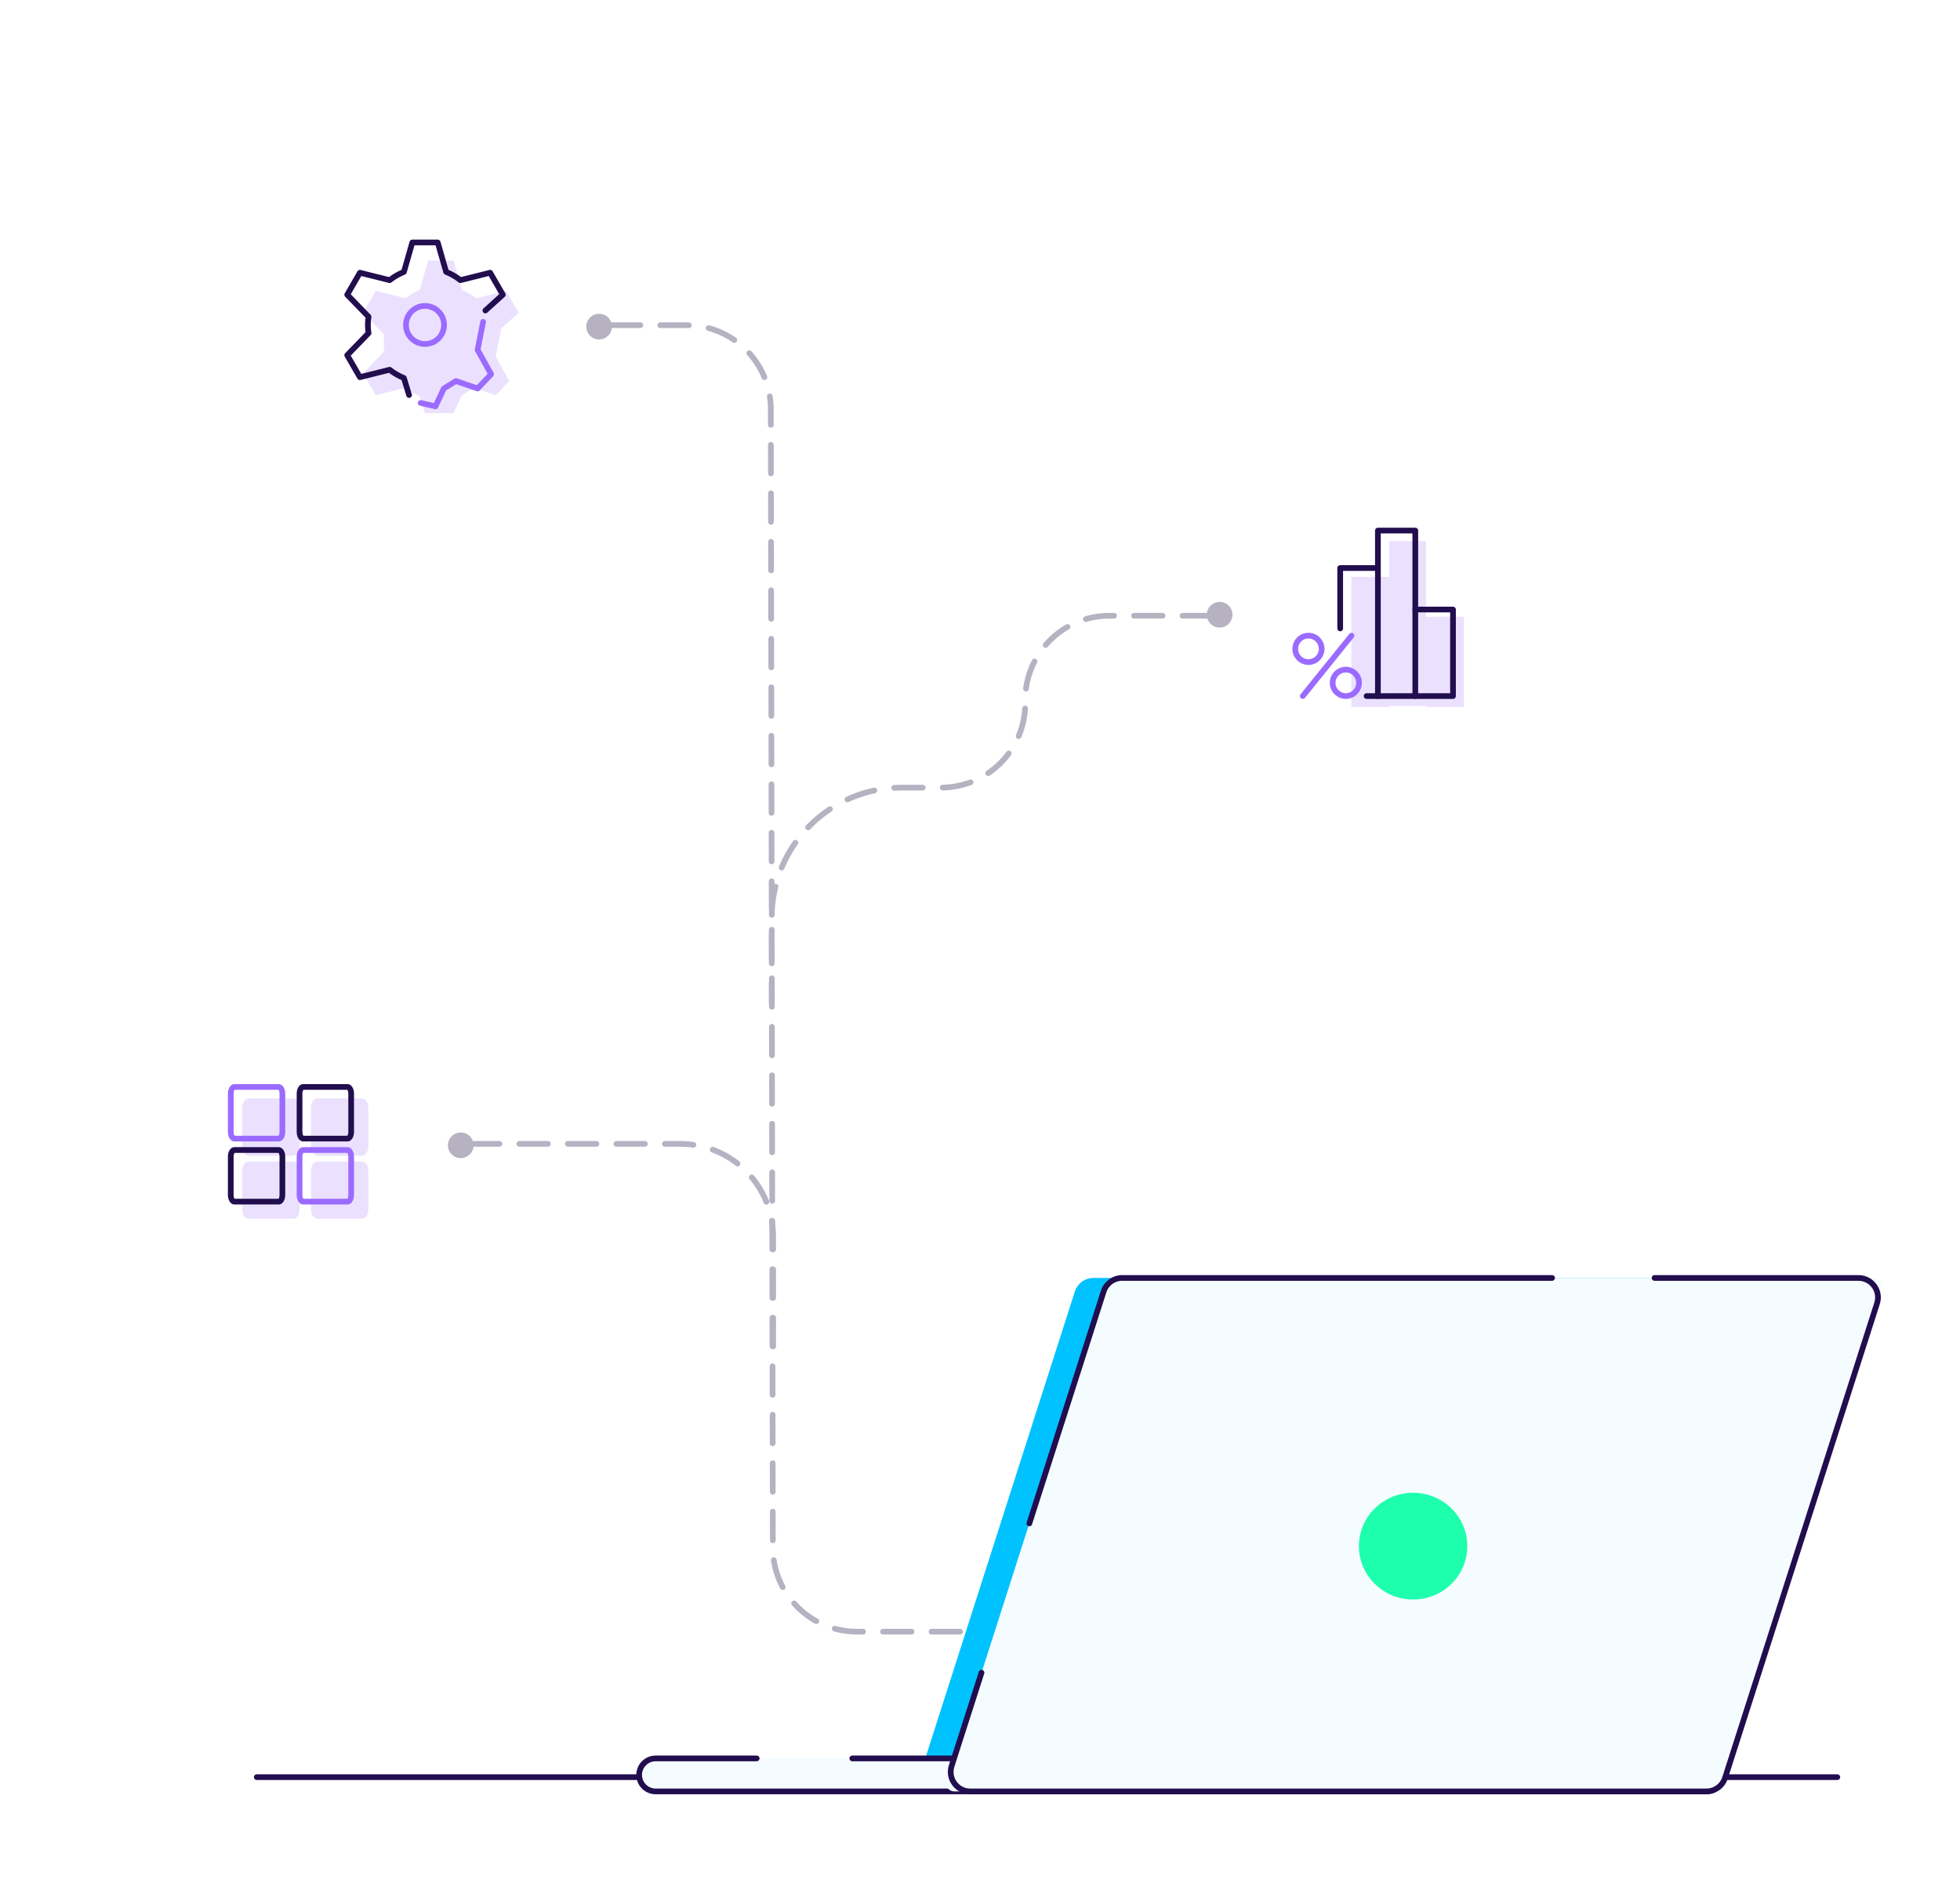 <svg width="687" height="665" viewBox="0 0 687 665" fill="none" xmlns="http://www.w3.org/2000/svg">
<g filter="url(#filter0_d_92_116357)">
<path d="M93 115.1C93 147.188 119.362 173.2 151.45 173.2C183.538 173.2 209.9 147.188 209.9 115.1C209.9 83.012 183.538 57 151.45 57C119.362 57 93 83.012 93 115.1Z" fill="white"/>
</g>
<path opacity="0.2" d="M181.789 109.648L175.679 115.193L173.742 125.022L178.486 133.562L173.742 138.563L166.15 135.954L161.922 138.563L158.966 144.831H148.932L147.113 138.846C145.316 138.13 143.633 137.156 142.117 135.954L131.695 138.563L127.246 130.859L134.722 123.129C134.416 121.224 134.416 119.283 134.722 117.378L127.253 109.653L131.701 101.948L142.124 104.557C143.64 103.356 145.323 102.382 147.12 101.666L150.069 91.338H158.966L161.922 101.661C163.719 102.377 165.402 103.351 166.918 104.553L177.34 101.944L181.789 109.648Z" fill="#9B6BFF"/>
<path d="M169.34 112.817L167.403 122.646L172.147 131.186L167.403 136.187L159.812 133.578L155.584 136.187L152.627 142.455L147.45 141.253" stroke="#9B6BFF" stroke-width="2" stroke-miterlimit="10" stroke-linecap="round" stroke-linejoin="round"/>
<path d="M148.974 120.588C152.659 120.588 155.646 117.601 155.646 113.915C155.646 110.23 152.659 107.243 148.974 107.243C145.288 107.243 142.301 110.23 142.301 113.915C142.301 117.601 145.288 120.588 148.974 120.588Z" stroke="#9B6BFF" stroke-width="2" stroke-miterlimit="10" stroke-linecap="round" stroke-linejoin="round"/>
<path d="M170.133 108.855L176.243 103.31L171.794 95.605L161.372 98.214C159.856 97.013 158.173 96.039 156.376 95.323L153.42 85H144.523L141.574 95.327C139.777 96.043 138.094 97.017 136.578 98.219L126.155 95.61L121.707 103.314L129.176 111.039C128.87 112.944 128.87 114.886 129.176 116.791L121.7 124.52L126.148 132.225L136.571 129.616C138.087 130.817 139.77 131.791 141.567 132.508L143.386 138.493" stroke="#220D4E" stroke-width="2" stroke-miterlimit="10" stroke-linecap="round" stroke-linejoin="round"/>
<g filter="url(#filter1_d_92_116357)">
<path d="M44 400.9C44 432.988 70.362 459 102.45 459C134.538 459 160.9 432.988 160.9 400.9C160.9 368.812 134.538 342.8 102.45 342.8C70.362 342.8 44 368.812 44 400.9Z" fill="white"/>
</g>
<path opacity="0.2" fill-rule="evenodd" clip-rule="evenodd" d="M87.133 385.074C85.903 385.074 84.907 386.536 84.907 388.339V401.9C84.907 403.703 85.903 405.165 87.133 405.165H102.772C104.001 405.165 104.998 403.703 104.998 401.9V388.339C104.998 386.536 104.001 385.074 102.772 385.074H87.133Z" fill="#9B6BFF"/>
<path opacity="0.2" fill-rule="evenodd" clip-rule="evenodd" d="M87.133 407.174C85.903 407.174 84.907 408.636 84.907 410.44V424C84.907 425.804 85.903 427.266 87.133 427.266H102.772C104.001 427.266 104.998 425.804 104.998 424V410.44C104.998 408.636 104.001 407.174 102.772 407.174H87.133Z" fill="#9B6BFF"/>
<path opacity="0.2" fill-rule="evenodd" clip-rule="evenodd" d="M111.241 385.074C110.012 385.074 109.015 386.536 109.015 388.339V401.9C109.015 403.703 110.012 405.165 111.241 405.165H126.88C128.109 405.165 129.106 403.703 129.106 401.9V388.339C129.106 386.536 128.109 385.074 126.88 385.074H111.241Z" fill="#9B6BFF"/>
<path opacity="0.2" fill-rule="evenodd" clip-rule="evenodd" d="M111.241 407.174C110.012 407.174 109.015 408.636 109.015 410.44V424C109.015 425.804 110.012 427.266 111.241 427.266H126.88C128.109 427.266 129.106 425.804 129.106 424V410.44C129.106 408.636 128.109 407.174 126.88 407.174H111.241Z" fill="#9B6BFF"/>
<path d="M80.882 383.316C80.882 382.589 81.085 381.975 81.361 381.571C81.64 381.161 81.922 381.051 82.109 381.051H97.747C97.934 381.051 98.216 381.161 98.495 381.571C98.771 381.975 98.974 382.589 98.974 383.316V396.877C98.974 397.604 98.771 398.218 98.495 398.623C98.216 399.032 97.934 399.142 97.747 399.142H82.109C81.922 399.142 81.64 399.032 81.361 398.623C81.085 398.218 80.882 397.604 80.882 396.877V383.316Z" stroke="#9B6BFF" stroke-width="2"/>
<path d="M80.882 405.417C80.882 404.69 81.085 404.075 81.361 403.671C81.64 403.262 81.922 403.151 82.109 403.151H97.747C97.934 403.151 98.216 403.262 98.495 403.671C98.771 404.075 98.974 404.69 98.974 405.417V418.978C98.974 419.705 98.771 420.319 98.495 420.723C98.216 421.132 97.934 421.243 97.747 421.243H82.109C81.922 421.243 81.64 421.132 81.361 420.723C81.085 420.319 80.882 419.705 80.882 418.978V405.417Z" stroke="#220D4E" stroke-width="2"/>
<path d="M104.993 383.316C104.993 382.589 105.196 381.975 105.472 381.571C105.751 381.161 106.033 381.051 106.22 381.051H121.858C122.045 381.051 122.327 381.161 122.606 381.571C122.882 381.975 123.085 382.589 123.085 383.316V396.877C123.085 397.604 122.882 398.218 122.606 398.623C122.327 399.032 122.045 399.142 121.858 399.142H106.22C106.033 399.142 105.751 399.032 105.472 398.623C105.196 398.218 104.993 397.604 104.993 396.877V383.316Z" stroke="#220D4E" stroke-width="2"/>
<path d="M104.993 405.417C104.993 404.69 105.196 404.075 105.472 403.671C105.751 403.262 106.033 403.151 106.22 403.151H121.858C122.045 403.151 122.327 403.262 122.606 403.671C122.882 404.075 123.085 404.69 123.085 405.417V418.978C123.085 419.705 122.882 420.319 122.606 420.723C122.327 421.132 122.045 421.243 121.858 421.243H106.22C106.033 421.243 105.751 421.132 105.472 420.723C105.196 420.319 104.993 419.705 104.993 418.978V405.417Z" stroke="#9B6BFF" stroke-width="2"/>
<path d="M424.501 215.859L388.861 215.859C372.564 215.859 359.352 229.071 359.352 245.369L359.352 246.599C359.352 262.897 346.14 276.109 329.842 276.109L316.01 276.109C290.876 276.109 270.5 296.484 270.5 321.619L270.5 351.358" stroke="#B6B2C2" stroke-width="2" stroke-miterlimit="16" stroke-linecap="round" stroke-linejoin="round" stroke-dasharray="10 7"/>
<path d="M353.5 572L300.399 572C284.122 572 270.918 558.82 270.889 542.543L270.174 143.457C270.145 127.18 256.941 114 240.664 114L211.5 114" stroke="#B6B2C2" stroke-width="2" stroke-miterlimit="16" stroke-linecap="round" stroke-linejoin="round" stroke-dasharray="10 7"/>
<path d="M271 472L271 433.51C270.999 415.555 256.444 401 238.49 401L164.5 401" stroke="#B6B2C2" stroke-width="2" stroke-miterlimit="16" stroke-linecap="round" stroke-linejoin="round" stroke-dasharray="10 7"/>
<circle cx="210" cy="114.5" r="4.5" transform="rotate(-90 210 114.5)" fill="#B6B2C2"/>
<circle cx="161.5" cy="401.5" r="4.5" transform="rotate(-90 161.5 401.5)" fill="#B6B2C2"/>
<path d="M644 623L90 623" stroke="#220D4E" stroke-width="2" stroke-linecap="round" stroke-linejoin="round"/>
<path d="M647.831 456.923C649.245 452.511 645.953 448 641.32 448H383.253C380.281 448 377.649 449.921 376.742 452.752L323.466 619.077C322.052 623.489 325.344 628 329.977 628H588.044C591.017 628 593.649 626.079 594.555 623.248L647.831 456.923Z" fill="#00C2FF"/>
<rect width="379.811" height="11.566" rx="5.783" transform="matrix(-1 0 0 1 603.838 616.433)" fill="#F4FCFF"/>
<path d="M298.731 616.433H598.055C601.249 616.433 603.838 619.023 603.838 622.217V622.217C603.838 625.411 601.249 628 598.055 628H229.811C226.617 628 224.028 625.411 224.028 622.217V622.217C224.028 619.023 226.617 616.433 229.811 616.433H265.222" stroke="#220D4E" stroke-width="2" stroke-linecap="round" stroke-linejoin="round"/>
<path d="M659.638 451.569C660.203 449.804 658.887 448 657.033 448H390.351C389.162 448 388.109 448.768 387.747 449.901L331.842 624.431C331.277 626.196 332.594 628 334.447 628H601.129C602.318 628 603.371 627.232 603.734 626.099L659.638 451.569Z" fill="#F4FCFF"/>
<path d="M344.033 586.372L333.557 619.077C332.144 623.489 335.436 628 340.069 628H598.136C601.108 628 603.74 626.079 604.647 623.248L657.923 456.923C659.336 452.511 656.045 448 651.412 448H579.943M360.793 534.049L386.833 452.752C387.74 449.921 390.372 448 393.345 448H544.015" stroke="#220D4E" stroke-width="2" stroke-linecap="round" stroke-linejoin="round"/>
<ellipse cx="19" cy="18.712" rx="19" ry="18.712" transform="matrix(-1 0 0 1 514.307 523.308)" fill="#1EFFAE"/>
<g filter="url(#filter2_d_92_116357)">
<path d="M425.9 217C425.9 249.088 452.263 275.1 484.35 275.1C516.438 275.1 542.8 249.088 542.8 217C542.8 184.912 516.438 158.9 484.35 158.9C452.263 158.9 425.9 184.912 425.9 217Z" fill="white"/>
</g>
<path d="M458.626 232.099C461.181 232.099 463.252 230.025 463.252 227.467C463.252 224.909 461.181 222.835 458.626 222.835C456.071 222.835 454 224.909 454 227.467C454 230.025 456.071 232.099 458.626 232.099Z" stroke="#9B6BFF" stroke-width="2" stroke-miterlimit="10" stroke-linecap="round" stroke-linejoin="round"/>
<path d="M471.733 244.01C469.2 244.01 467.107 241.914 467.107 239.378C467.107 236.841 469.2 234.746 471.733 234.746C474.266 234.746 476.359 236.841 476.359 239.378C476.359 241.914 474.266 244.01 471.733 244.01Z" stroke="#9B6BFF" stroke-width="2" stroke-miterlimit="10" stroke-linecap="round" stroke-linejoin="round"/>
<path opacity="0.2" d="M499.847 189.66H486.919V247.494H499.847V189.66Z" fill="#9B6BFF"/>
<path opacity="0.2" d="M513.114 216.196H499.847V247.834H513.114V216.196Z" fill="#9B6BFF"/>
<path opacity="0.2" d="M486.919 202.247H473.651V247.834H486.919V202.247Z" fill="#9B6BFF"/>
<path d="M456.644 244.01L473.716 222.835" stroke="#9B6BFF" stroke-width="2" stroke-miterlimit="10" stroke-linecap="round" stroke-linejoin="round"/>
<path d="M482.967 244.01H479.002" stroke="#220D4E" stroke-width="2" stroke-miterlimit="10" stroke-linecap="round" stroke-linejoin="round"/>
<path d="M469.75 220.299V199.124H482.967" stroke="#220D4E" stroke-width="2" stroke-miterlimit="10" stroke-linecap="round" stroke-linejoin="round"/>
<path d="M496.074 186H482.967V244.01H496.074V186Z" stroke="#220D4E" stroke-width="2" stroke-miterlimit="10" stroke-linecap="round" stroke-linejoin="round"/>
<path d="M496.074 213.681H509.291V244.01H496.074" stroke="#220D4E" stroke-width="2" stroke-miterlimit="10" stroke-linecap="round" stroke-linejoin="round"/>
<circle cx="427.5" cy="215.5" r="4.5" transform="rotate(-90 427.5 215.5)" fill="#B6B2C2"/>
<defs>
<filter id="filter0_d_92_116357" x="63" y="57" width="176.9" height="191.2" filterUnits="userSpaceOnUse" color-interpolation-filters="sRGB">
<feFlood flood-opacity="0" result="BackgroundImageFix"/>
<feColorMatrix in="SourceAlpha" type="matrix" values="0 0 0 0 0 0 0 0 0 0 0 0 0 0 0 0 0 0 127 0" result="hardAlpha"/>
<feOffset dy="45"/>
<feGaussianBlur stdDeviation="15"/>
<feColorMatrix type="matrix" values="0 0 0 0 0.097 0 0 0 0 0.08 0 0 0 0 0.2 0 0 0 0.06 0"/>
<feBlend mode="normal" in2="BackgroundImageFix" result="effect1_dropShadow_92_116357"/>
<feBlend mode="normal" in="SourceGraphic" in2="effect1_dropShadow_92_116357" result="shape"/>
</filter>
<filter id="filter1_d_92_116357" x="14" y="342.8" width="176.9" height="191.2" filterUnits="userSpaceOnUse" color-interpolation-filters="sRGB">
<feFlood flood-opacity="0" result="BackgroundImageFix"/>
<feColorMatrix in="SourceAlpha" type="matrix" values="0 0 0 0 0 0 0 0 0 0 0 0 0 0 0 0 0 0 127 0" result="hardAlpha"/>
<feOffset dy="45"/>
<feGaussianBlur stdDeviation="15"/>
<feColorMatrix type="matrix" values="0 0 0 0 0.097 0 0 0 0 0.08 0 0 0 0 0.2 0 0 0 0.06 0"/>
<feBlend mode="normal" in2="BackgroundImageFix" result="effect1_dropShadow_92_116357"/>
<feBlend mode="normal" in="SourceGraphic" in2="effect1_dropShadow_92_116357" result="shape"/>
</filter>
<filter id="filter2_d_92_116357" x="395.9" y="158.9" width="176.9" height="191.2" filterUnits="userSpaceOnUse" color-interpolation-filters="sRGB">
<feFlood flood-opacity="0" result="BackgroundImageFix"/>
<feColorMatrix in="SourceAlpha" type="matrix" values="0 0 0 0 0 0 0 0 0 0 0 0 0 0 0 0 0 0 127 0" result="hardAlpha"/>
<feOffset dy="45"/>
<feGaussianBlur stdDeviation="15"/>
<feColorMatrix type="matrix" values="0 0 0 0 0.097 0 0 0 0 0.08 0 0 0 0 0.2 0 0 0 0.06 0"/>
<feBlend mode="normal" in2="BackgroundImageFix" result="effect1_dropShadow_92_116357"/>
<feBlend mode="normal" in="SourceGraphic" in2="effect1_dropShadow_92_116357" result="shape"/>
</filter>
</defs>
</svg>
